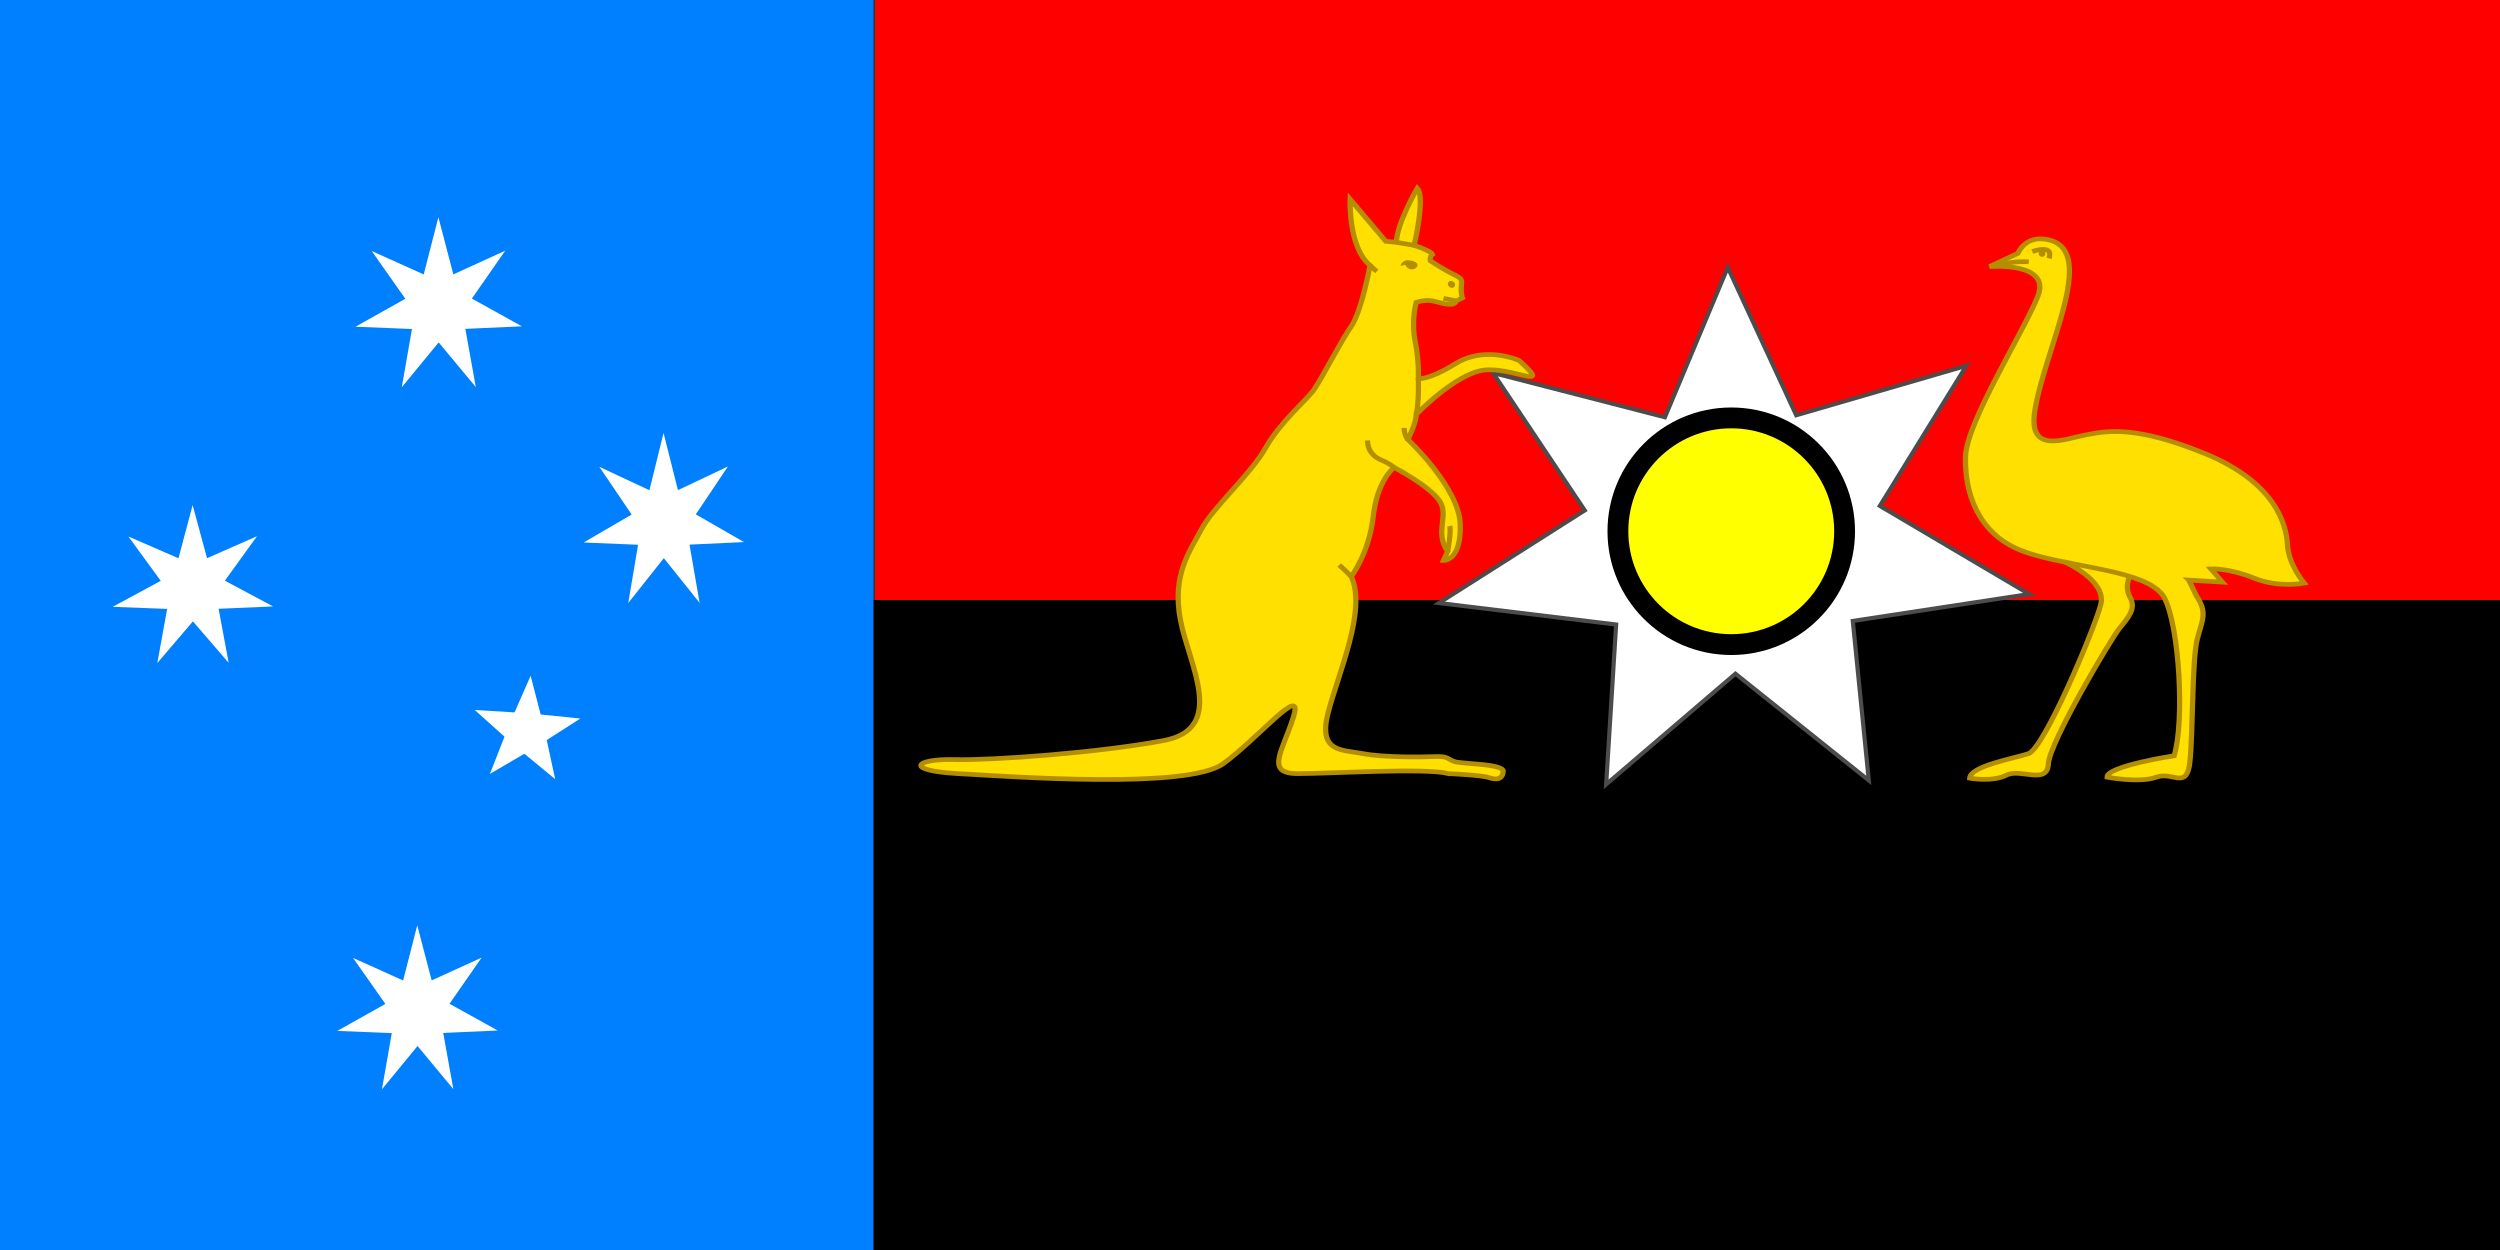 <?xml version="1.0"?><svg width="600" height="300" xmlns="http://www.w3.org/2000/svg">
 <rect width="100%" height="100%" fill="#333333" stroke="none"/>
 <title>Alternate Australian Flag</title>

 <g>
  <title>Layer 1</title>
  <path fill="#ff0000" d="m600,195l-390,0l0,-197l390,0l0,197z" id="path3743"/>
  <rect fill="#000000" stroke-width="null" stroke-dasharray="null" stroke-linejoin="null" stroke-linecap="null" x="209" y="144" width="393" height="161" id="svg_41"/>
  <rect height="496.063" id="svg_27" width="348.043" x="734.694" y="227.839" stroke-width="1pt" fill-rule="evenodd" fill="#007fff" transform="matrix(0.603, 0, 0, 0.605, -443.264, -137.878)"/>
  <g id="svg_21" transform="matrix(0.604, 0, 0, 0.606, -443.615, -138.031)">
   <polygon id="svg_26" points="875.695,357.174 895.507,346.092 882.174,327.199 902.825,336.464 908.658,313.8 914.595,336.434 935.202,327.066 921.957,346.026 941.82,357.008 919.365,358.016 923.527,381.078 908.772,363.375 894.099,381.152 898.154,358.069 875.695,357.174 " stroke-width="1pt" fill-rule="evenodd" fill="#ffffff"/>
   <polygon id="svg_25" points="966.358,442.624 985.451,431.543 972.602,412.649 992.503,421.914 998.124,399.25 1003.846,421.884 1023.705,412.516 1010.941,431.476 1030.083,442.458 1008.443,443.466 1012.454,466.528 998.235,448.826 984.094,466.603 988.002,443.519 966.358,442.624 " stroke-width="1pt" fill-rule="evenodd" fill="#ffffff"/>
   <polygon id="svg_24" points="868.494,636.054 887.587,625.368 874.738,607.147 894.639,616.082 900.26,594.226 905.982,616.054 925.841,607.019 913.077,625.304 932.218,635.894 910.579,636.866 914.589,659.106 900.37,642.035 886.229,659.178 890.137,636.917 868.494,636.054 " stroke-width="1pt" fill-rule="evenodd" fill="#ffffff"/>
   <polygon id="svg_23" points="779.237,468.096 798.33,457.805 785.481,440.258 805.382,448.863 811.003,427.814 816.725,448.835 836.584,440.135 823.82,457.743 842.961,467.942 821.322,468.878 825.332,490.297 811.113,473.856 796.972,490.366 800.88,468.928 779.237,468.096 " stroke-width="1pt" fill-rule="evenodd" fill="#ffffff"/>
   <polygon id="svg_22" points="929.129,534.268 934.92,519.517 923.1,508.961 938.919,509.91 945.307,495.407 949.292,510.744 965.06,512.338 951.704,520.867 955.061,536.356 942.821,526.289 929.129,534.268 " stroke-width="1pt" fill-rule="evenodd" fill="#ffffff"/>
  </g>
  <g id="svg_45">
   <g transform="matrix(1.258, 0, 0, 1.129, 54.935, 10.918)" id="g3777">
    <path fill="#ffe000" d="m373.916,113.642l0.801,1.861l0.598,1.395c2.199,3.691 1.199,4.992 0.199,9.334c-1,4.342 -0.797,19.971 -1.398,26.049c-0.602,6.08 -3.199,1.955 -6.398,3.256c-3.203,1.305 -9.402,0 -9.402,0c0,-2.387 12.801,-4.557 12.801,-4.557c2,-7.383 1,-27.135 -1.801,-33.43c-0.418,-0.945 -1.141,-1.752 -2.09,-2.455c-5.395,-3.984 -18.168,-4.611 -25.309,-7.749c-8.402,-3.689 -10.801,-12.59 -10.602,-19.971c0.199,-7.381 11.199,-26.701 13.801,-34.081c2.602,-7.381 -9.199,-6.295 -9.199,-6.295l5.398,-2.823c0,0 1.398,-4.115 6,-2.821c9.266,2.605 -1,23.3 -2.801,36.469c-1.238,9.06 5.602,5.861 9.602,4.993c4,-0.868 9.398,-2.171 22.801,3.907c13.398,6.079 15.598,14.979 15.801,19.319c0.199,4.342 3.199,8.25 3.199,8.25c0,0 -4.801,1.084 -9.602,-1.086c-4.801,-2.17 -8.199,-1.953 -8.199,-1.953l2.199,2.82l-6.399,-0.432z" id="path3779"/>
    <path fill="#ffe000" d="m350.116,109.736c0,0 8.199,3.906 7,9.117c-1.199,5.207 -10.801,30.605 -13.801,31.691c-3,1.086 -11,2.605 -11.199,5.211c0,0 4.398,0.867 7,-0.65c2.602,-1.52 7.801,2.17 8,-2.389c0.199,-4.559 12,-26.701 13.602,-28.871c1.598,-2.172 3.199,-4.125 2,-6.512c-1.203,-2.389 0,-4.561 0,-4.561" id="path3781"/>
    <g id="g3783">
     <path fill="none" stroke="#b38f00" d="m373.916,113.642l0.801,1.861l0.598,1.395c2.199,3.691 1.199,4.992 0.199,9.334c-1,4.342 -0.797,19.971 -1.398,26.049c-0.602,6.08 -3.199,1.955 -6.398,3.256c-3.203,1.305 -9.402,0 -9.402,0c0,-2.387 12.801,-4.557 12.801,-4.557c2,-7.383 1,-27.135 -1.801,-33.43c-0.418,-0.945 -1.141,-1.752 -2.09,-2.455c-5.395,-3.984 -18.168,-4.611 -25.309,-7.749c-8.402,-3.689 -10.801,-12.59 -10.602,-19.971c0.199,-7.381 11.199,-26.701 13.801,-34.081c2.602,-7.381 -9.199,-6.295 -9.199,-6.295l5.398,-2.823c0,0 1.398,-4.115 6,-2.821c9.266,2.605 -1,23.3 -2.801,36.469c-1.238,9.06 5.602,5.861 9.602,4.993c4,-0.868 9.398,-2.171 22.801,3.907c13.398,6.079 15.598,14.979 15.801,19.319c0.199,4.342 3.199,8.25 3.199,8.25c0,0 -4.801,1.084 -9.602,-1.086c-4.801,-2.17 -8.199,-1.953 -8.199,-1.953l2.199,2.82l-6.399,-0.432z" id="path3785"/>
     <path fill="none" stroke="#b38f00" d="m350.116,109.736c0,0 8.199,3.906 7,9.117c-1.199,5.207 -10.801,30.605 -13.801,31.691c-3,1.086 -11,2.605 -11.199,5.211c0,0 4.398,0.867 7,-0.65c2.602,-1.52 7.801,2.17 8,-2.389c0.199,-4.559 12,-26.701 13.602,-28.871c1.598,-2.172 3.199,-4.125 2,-6.512c-1.203,-2.389 0,-4.561 0,-4.561" id="path3787"/>
     <path fill="none" stroke="#b38f00" d="m335.916,47c0,0 4.398,-1.303 7.465,-1.014" id="path3789"/>
     <path fill="none" stroke="#b38f00" d="m344.049,43.815c0,0 4.133,-1.736 3.199,1.447" id="path3791"/>
    </g>
    <path fill="#b38f00" d="m346.555,44.25c0,0.384 -0.287,0.695 -0.639,0.695c-0.355,0 -0.641,-0.312 -0.641,-0.695c0,-0.383 0.285,-0.693 0.641,-0.693c0.352,0 0.639,0.309 0.639,0.693z" id="path3793"/>
   </g>
   <path fill="#ffffff" fill-rule="evenodd" stroke="#4c4c4c" stroke-miterlimit="4" id="path5945" d="m486.982,142.584l-42.314,6.443l3.845,38.263l-32.01,-25.594l-31.025,26.547l2.398,-38.358l-42.533,-5.159l35,-22.238l-22.012,-32.981l41.247,10.628l15.084,-35.967l16.434,35.49l40.822,-11.869l-20.754,33.628l35.82,21.166z"/>
   <g transform="matrix(1.258, 0, 0, 1.129, 54.935, 10.918)" id="g3749">
    <path fill="#ffe000" d="m232.715,154.781c-4.399,-1.275 -22.399,0 -28.8,0c-6.401,0 -2.8,-4.893 -0.8,-12.125c2,-7.23 -6.601,4.469 -13.4,9.998c-6.799,5.529 -40.2,2.764 -50.6,2.127c-10.4,-0.639 -8.2,-3.191 -0.8,-2.979c7.399,0.213 27.8,-1.488 40,-4.041c12.199,-2.553 4.8,-16.166 3.199,-25.736c-1.6,-9.57 1.801,-14.462 4,-19.141c2.2,-4.68 9.4,-11.698 12.2,-17.229c2.8,-5.531 7.8,-10.208 9.2,-12.335c1.4,-2.127 5.2,-10.423 7.2,-13.613c2,-3.19 3.6,-12.974 3.6,-12.974c-4.2,-3.829 -3.8,-14.038 -3.8,-14.038l6.8,8.933l2,0.213c0.2,-4.254 4,-11.485 4,-11.485c1.601,1.914 -0.6,12.124 -0.6,12.124c3.399,1.275 3.5,1.914 3.5,1.914c-0.601,0.425 -0.4,1.382 -0.4,1.382c0,0 2.601,1.914 4.4,2.872c1.8,0.956 1.6,1.169 1.5,2.658c-0.101,1.488 0.2,2.34 0.2,2.34l-1.101,0.638c-0.6,1.489 -3.1,0.319 -4.6,0c-1.5,-0.318 -3.101,0.319 -3.101,0.319c0,0 -1,3.829 -0.199,8.295c0.8,4.467 0.6,7.87 0.6,7.87c0,0 1.6,0.638 7.2,-3.19c5.6,-3.828 12,-0.638 12,-0.638c6.801,6.806 -1.408,1.229 -6.809,2.079c-5.399,0.851 -12.792,9.405 -12.792,9.405c0,1.914 -1.6,5.317 -1.6,5.317c0,0 9.8,10.209 10,18.079c0.2,7.869 -3.2,7.658 -3.2,7.658l0.8,-1.916c-2.6,-4.254 0.4,-7.656 -1.6,-10.847c-2,-3.191 -8.6,-7.02 -8.6,-7.02c0,0 -3.2,2.553 -4,10.422c-0.801,7.87 -4.2,12.762 -4.2,12.762c3,7.018 -2.4,20.418 -4.4,28.926c-2,8.508 2.601,7.869 6.601,8.721c4,0.852 11.201,0.744 13.8,0.637c2.6,-0.105 2.3,0.533 3.7,1.064c1.399,0.531 9.5,0.426 9.3,2.127c-0.2,1.701 -1.3,1.809 -2.7,1.277c-1.4,-0.532 -7.698,-0.85 -7.698,-0.85z" id="path3751"/>
    <g id="g3753">
     <path fill="none" stroke="#b38f00" d="m232.715,154.781c-4.399,-1.275 -22.399,0 -28.8,0c-6.401,0 -2.8,-4.893 -0.8,-12.125c2,-7.23 -6.601,4.469 -13.4,9.998c-6.799,5.529 -40.2,2.764 -50.6,2.127c-10.4,-0.639 -8.2,-3.191 -0.8,-2.979c7.399,0.213 27.8,-1.488 40,-4.041c12.199,-2.553 4.8,-16.166 3.199,-25.736c-1.6,-9.57 1.801,-14.462 4,-19.141c2.2,-4.68 9.4,-11.698 12.2,-17.229c2.8,-5.531 7.8,-10.208 9.2,-12.335c1.4,-2.127 5.2,-10.423 7.2,-13.613c2,-3.19 3.6,-12.974 3.6,-12.974c-4.2,-3.829 -3.8,-14.038 -3.8,-14.038l6.8,8.933l2,0.213c0.2,-4.254 4,-11.485 4,-11.485c1.601,1.914 -0.6,12.124 -0.6,12.124c3.399,1.275 3.5,1.914 3.5,1.914c-0.601,0.425 -0.4,1.382 -0.4,1.382c0,0 2.601,1.914 4.4,2.872c1.8,0.956 1.6,1.169 1.5,2.658c-0.101,1.488 0.2,2.34 0.2,2.34l-1.101,0.638c-0.6,1.489 -3.1,0.319 -4.6,0c-1.5,-0.318 -3.101,0.319 -3.101,0.319c0,0 -1,3.829 -0.199,8.295c0.8,4.467 0.6,7.87 0.6,7.87c0,0 1.6,0.638 7.2,-3.19c5.6,-3.828 12,-0.638 12,-0.638c6.801,6.806 -1.408,1.229 -6.809,2.079c-5.399,0.851 -12.792,9.405 -12.792,9.405c0,1.914 -1.6,5.317 -1.6,5.317c0,0 9.8,10.209 10,18.079c0.2,7.869 -3.2,7.658 -3.2,7.658l0.8,-1.916c-2.6,-4.254 0.4,-7.656 -1.6,-10.847c-2,-3.191 -8.6,-7.02 -8.6,-7.02c0,0 -3.2,2.553 -4,10.422c-0.801,7.87 -4.2,12.762 -4.2,12.762c3,7.018 -2.4,20.418 -4.4,28.926c-2,8.508 2.601,7.869 6.601,8.721c4,0.852 11.201,0.744 13.8,0.637c2.6,-0.105 2.3,0.533 3.7,1.064c1.399,0.531 9.5,0.426 9.3,2.127c-0.2,1.701 -1.3,1.809 -2.7,1.277c-1.4,-0.532 -7.698,-0.85 -7.698,-0.85z" id="path3755"/>
     <path fill="none" stroke="#b38f00" d="m234.215,54.283c0,0 -1.2,-0.213 -2.5,-0.531" id="path3757"/>
     <path fill="none" stroke="#b38f00" d="m217.715,46.733c0,0 0.5,0.638 1.3,1.275" id="path3759"/>
     <path fill="none" stroke="#b38f00" d="m226.915,70.768c0,0 0.2,4.68 -0.4,7.656" id="path3761"/>
     <path fill="none" stroke="#b38f00" d="m224.915,83.741c0,0 -0.7,-0.851 -0.7,-2.445" id="path3763"/>
     <path fill="none" stroke="#b38f00" d="m222.316,89.696c0,0 -0.9,-0.851 -2.301,-1.488c-1.399,-0.639 -2.699,-1.702 -2.8,-4.254" id="path3765"/>
     <path fill="none" stroke="#b38f00" d="m214.116,112.88c0,0 -1.3,-1.488 -2.3,-2.445" id="path3767"/>
     <path fill="none" stroke="#b38f00" d="m232.515,107.563c0,0 0.7,-4.146 0.4,-5.423" id="path3769"/>
     <path fill="none" stroke="#b38f00" d="m226.116,42.48l-3.4,-0.639" id="path3771"/>
    </g>
    <path fill="#b38f00" d="m223.503,46.866c0,0 0.308,-1.849 2.547,-0.984c1.928,0.744 -0.547,3.004 -1.647,0.731l-0.9,0.253z" id="path3773"/>
    <path fill="#b38f00" d="m233.673,50.27c0.302,0.287 0.354,0.75 0.114,1.034c-0.238,0.286 -0.677,0.285 -0.979,-0.001c-0.302,-0.286 -0.354,-0.75 -0.114,-1.034c0.238,-0.287 0.677,-0.285 0.979,0.001z" id="path3775"/>
   </g>
  </g>
  <circle id="svg_1" r="11.402" cy="127" cx="412" stroke-width="5" stroke="#000000" fill="#FF0000"/>
  <circle id="svg_2" r="27.203" cy="127.5" cx="415.5" stroke-width="5" stroke="#000000" fill="#ffff00"/>
 </g>
</svg>